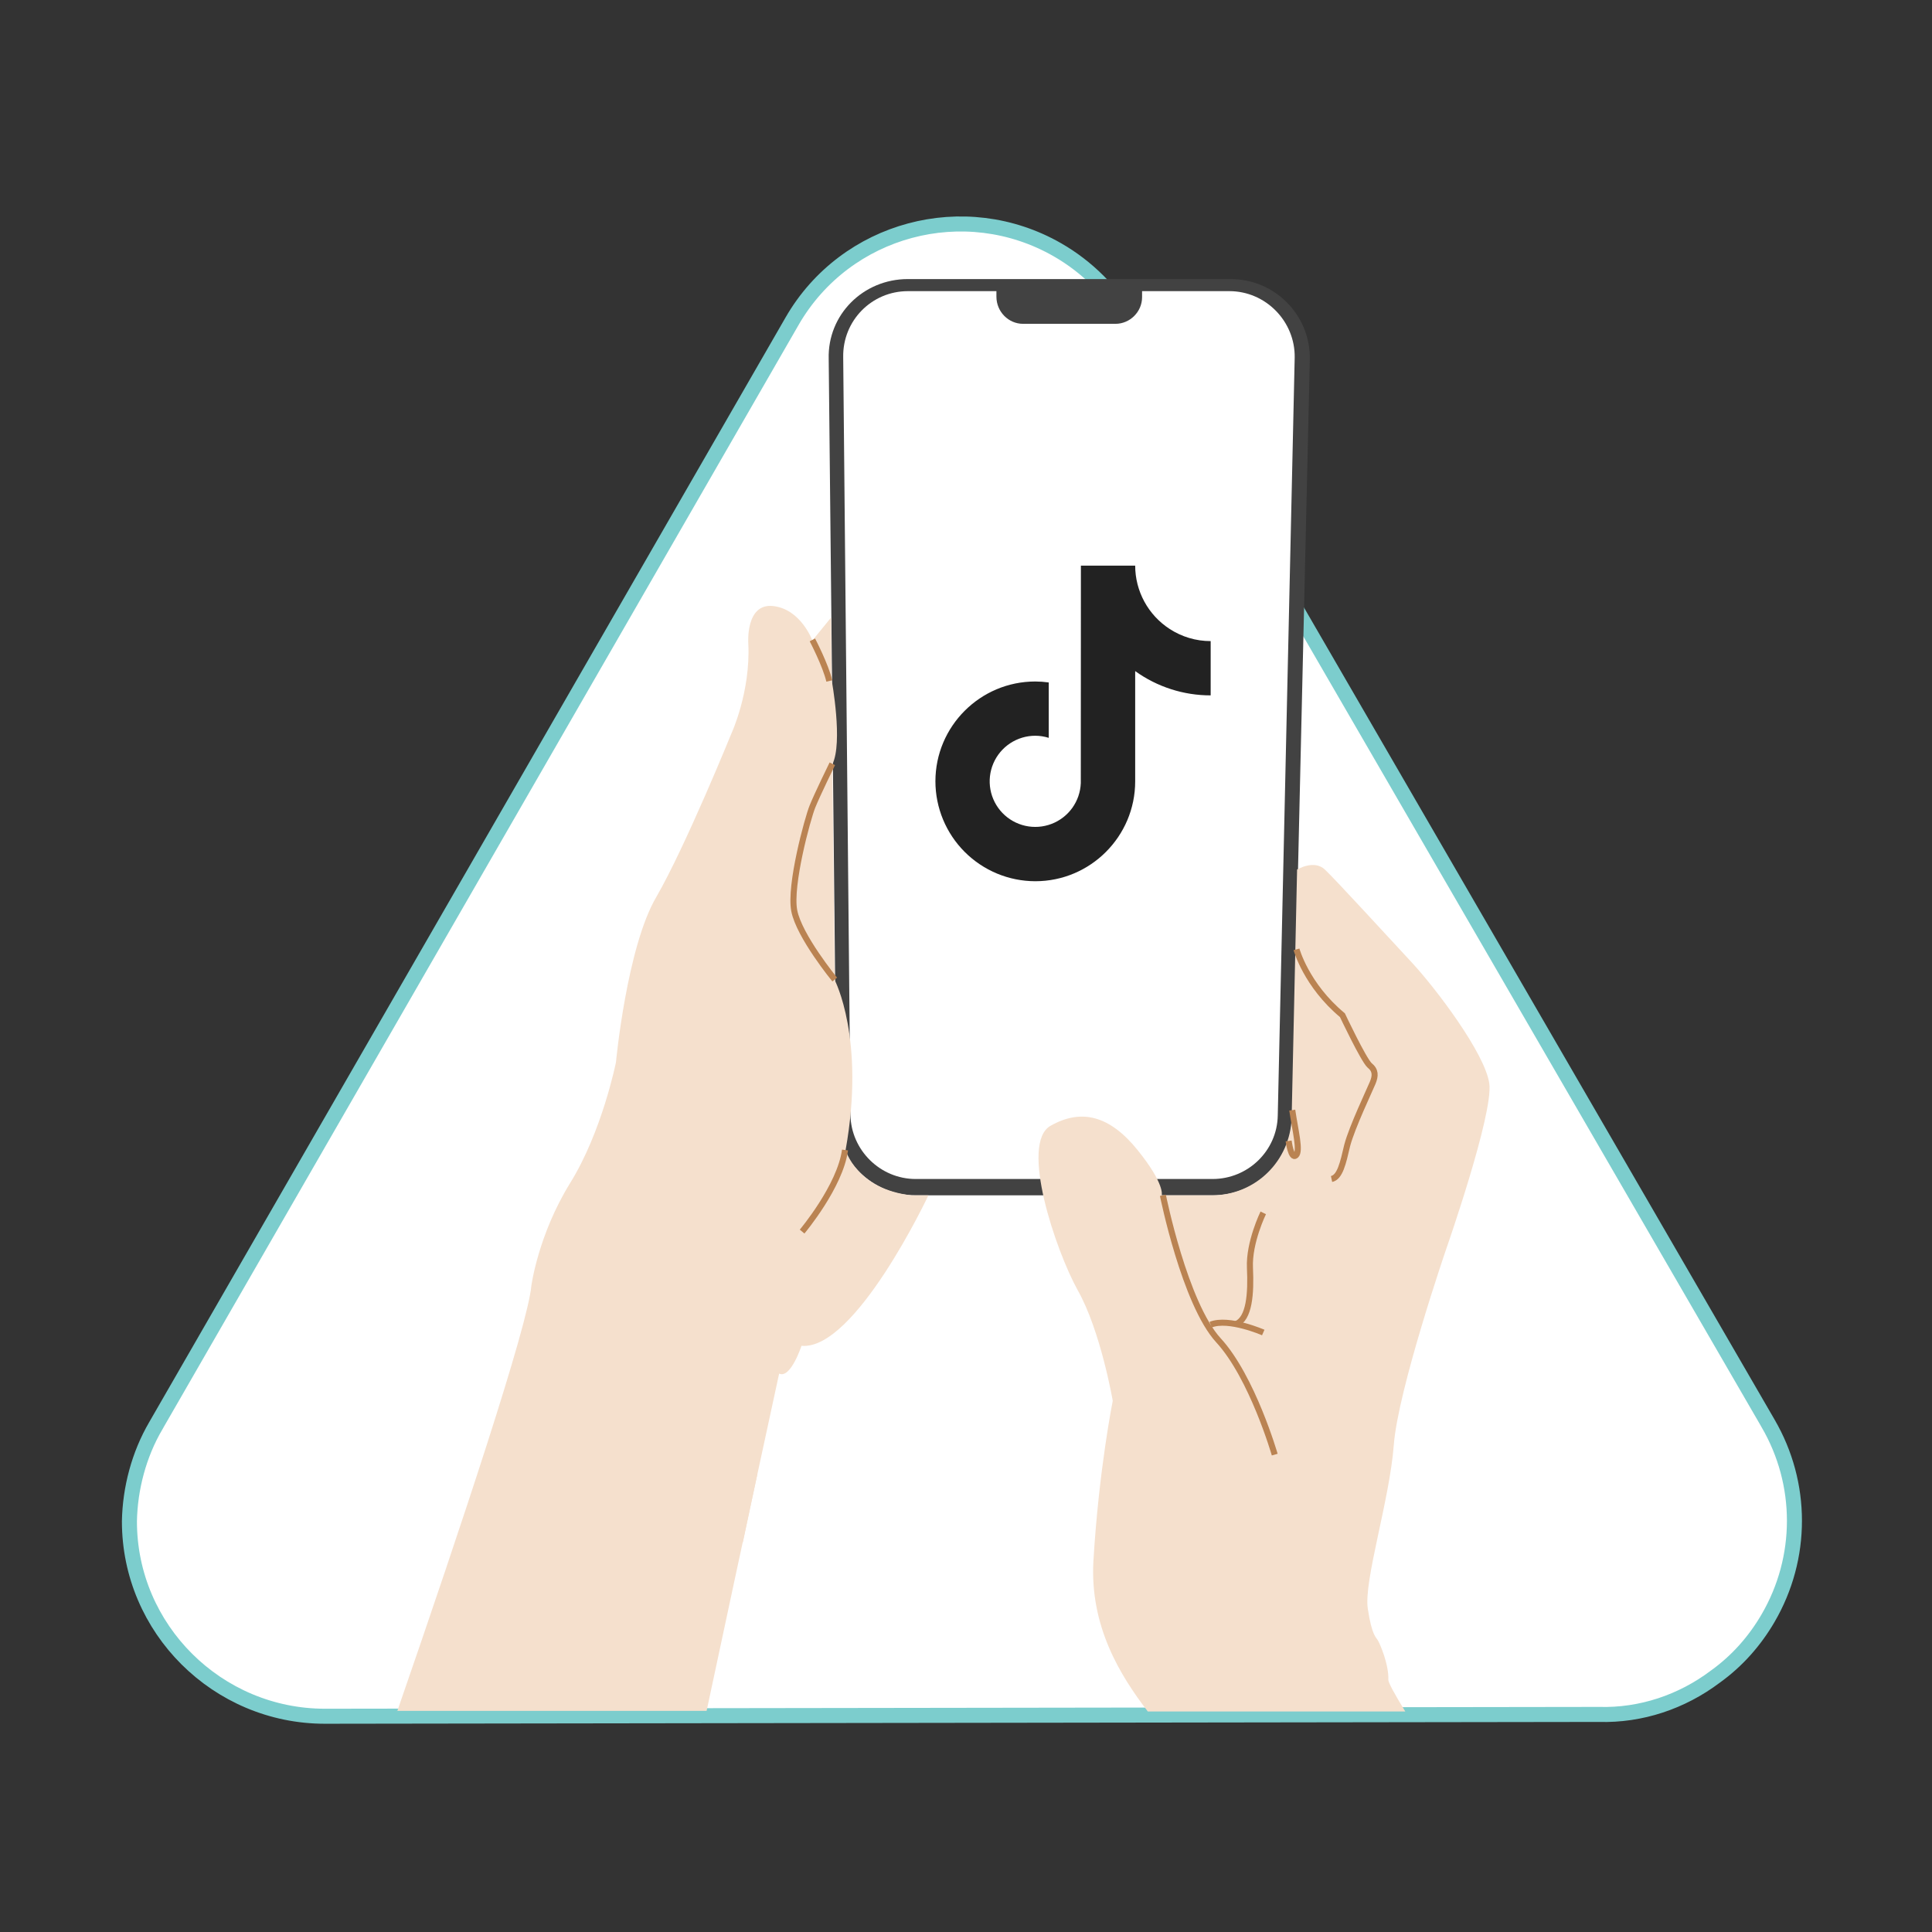 <svg width="180" height="180" viewBox="0 0 180 180" fill="none" xmlns="http://www.w3.org/2000/svg">
<rect x="0" y="0" width="180" height="180" fill="#333333" stroke="none"/>
<g clip-path="url(#clip0_2390_9026)">
<path d="M73.811 29.898L73.811 29.899L14.519 132.828C14.519 132.829 14.518 132.83 14.518 132.831C12.933 135.532 12.116 138.691 12.058 141.728H12.058V141.742C12.058 151.76 20.258 159.898 30.27 159.898H30.271L148.962 159.729C152.895 159.844 156.703 158.552 159.804 156.215C161.858 154.745 163.497 152.869 164.724 150.766C168.004 145.143 168.004 138.229 164.724 132.606C164.724 132.605 164.724 132.605 164.724 132.605L105.205 29.897L105.201 29.89C103.565 27.144 101.283 24.861 98.529 23.278L98.529 23.278C89.861 18.3 78.791 21.286 73.811 29.898Z" fill="white" stroke="#7CCDCD" stroke-width="1.4" stroke-miterlimit="10"/>
<path d="M84.585 26H114.654C118.821 26 122.143 29.435 122.031 33.545L120.398 104.158C120.285 108.156 117.019 111.366 113.021 111.366H85.317C81.262 111.366 77.94 108.1 77.94 104.046L77.208 33.433C77.095 29.322 80.418 26 84.585 26Z" fill="#424242"/>
<path d="M84.585 27.126H114.542C117.92 27.126 120.679 29.942 120.623 33.32L119.046 103.933C118.99 107.199 116.287 109.845 112.965 109.845H85.317C81.994 109.845 79.291 107.142 79.235 103.876L78.559 33.264C78.503 29.885 81.206 27.126 84.585 27.126Z" fill="white"/>
<path d="M37.002 159.454C43.083 141.886 49.165 123.529 49.503 119.812C49.503 119.812 50.122 115.082 53.107 110.24C56.091 105.453 57.386 98.978 57.386 98.978C57.386 98.978 58.4 88.222 61.159 83.549C63.862 78.875 68.141 68.345 68.141 68.345C68.141 68.345 69.943 64.46 69.718 59.955C69.718 59.955 69.436 56.182 72.027 56.464C74.617 56.745 75.687 59.673 75.687 59.673L77.433 57.533L77.489 63.39C77.489 63.39 78.559 69.189 77.545 71.217L77.77 91.319C77.77 91.319 80.642 96.781 78.784 107.142C78.784 107.142 79.797 110.803 84.922 111.366H86.498C86.498 111.366 79.685 125.837 74.673 125.387C74.673 125.387 73.66 128.484 72.59 127.977C72.59 127.977 69.324 143.012 65.833 159.398H37.002V159.454Z" fill="#F5E0CD"/>
<path d="M75.688 59.617C75.688 59.617 76.926 61.982 77.264 63.446" stroke="#BA8352" stroke-width="0.563" stroke-miterlimit="10"/>
<path d="M77.545 71.16C77.545 71.16 76.137 74.032 75.687 75.158C75.236 76.285 73.547 82.479 73.998 84.844C74.448 87.209 77.77 91.263 77.77 91.263" stroke="#BA8352" stroke-width="0.563" stroke-miterlimit="10"/>
<path d="M74.731 114.744C74.731 114.744 78.278 110.521 78.728 107.143" stroke="#BA8352" stroke-width="0.563" stroke-miterlimit="10"/>
<path d="M130.927 159.454C129.913 157.821 129.35 156.751 129.35 156.526C129.406 155.062 128.561 153.148 128.393 152.866C128.224 152.528 127.829 152.472 127.435 149.882C127.041 147.291 129.462 139.802 129.857 134.622C130.251 129.441 134.756 116.321 134.756 116.321C134.756 116.321 139.148 103.764 138.754 100.948C138.359 98.133 133.742 92.051 131.546 89.686C129.35 87.321 124.451 81.972 123.437 81.015C122.424 80.057 120.847 81.015 120.847 81.015L120.34 104.102C120.228 108.156 116.962 111.366 112.907 111.366H108.234C108.234 111.366 108.571 110.352 105.981 107.142C103.391 103.933 100.744 103.257 97.873 104.89C95.001 106.523 98.323 116.434 100.407 120.206C102.546 123.979 103.672 130.511 103.672 130.511C103.672 130.511 102.377 136.93 101.871 145.433C101.533 151.515 104.348 156.076 106.938 159.454H130.927Z" fill="#F5E0CD"/>
<path d="M120.791 88.448C120.791 88.448 121.692 91.77 125.071 94.585C125.071 94.585 127.041 98.752 127.605 99.259C128.168 99.71 128.168 100.216 127.886 100.892C127.605 101.568 125.972 105.003 125.521 106.692C125.127 108.381 124.845 109.676 124.057 109.845" stroke="#BA8352" stroke-width="0.563" stroke-miterlimit="10"/>
<path d="M117.694 112.999C117.694 112.999 116.343 115.758 116.455 118.123C116.568 120.544 116.399 122.853 115.16 123.36" stroke="#BA8352" stroke-width="0.563" stroke-miterlimit="10"/>
<path d="M117.694 124.148C117.694 124.148 114.484 122.74 112.795 123.416" stroke="#BA8352" stroke-width="0.563" stroke-miterlimit="10"/>
<path d="M118.763 135.523C118.763 135.523 116.68 128.315 113.526 124.88C110.373 121.445 108.346 111.366 108.346 111.366" stroke="#BA8352" stroke-width="0.563" stroke-miterlimit="10"/>
<path d="M120.059 106.298C120.059 106.298 120.284 108.043 120.734 107.649C121.185 107.255 120.678 105.341 120.396 103.426" stroke="#BA8352" stroke-width="0.563" stroke-miterlimit="10"/>
<path d="M92.834 27.636C92.834 29.044 93.96 30.17 95.312 30.17H103.927C105.278 30.17 106.405 29.044 106.405 27.692V26.622H92.834V27.636Z" fill="#424242"/>
<path d="M70.562 137.325L69.211 143.688L63.185 141.773L66.001 134.847L70.562 137.325Z" fill="#F5E0CD"/>
<path d="M108.965 58.592C107.983 57.953 107.175 57.08 106.616 56.051C106.057 55.022 105.763 53.869 105.762 52.697H100.705L100.696 72.957C100.664 73.79 100.388 74.594 99.903 75.271C99.417 75.948 98.743 76.467 97.964 76.763C97.185 77.06 96.337 77.121 95.524 76.939C94.711 76.756 93.969 76.339 93.392 75.739C92.814 75.138 92.426 74.381 92.276 73.562C92.125 72.742 92.219 71.897 92.546 71.13C92.872 70.364 93.417 69.71 94.112 69.251C94.807 68.792 95.622 68.547 96.456 68.548C96.881 68.549 97.304 68.616 97.709 68.744V63.583C97.294 63.525 96.875 63.495 96.456 63.493C91.325 63.493 87.15 67.666 87.15 72.797C87.154 75.264 88.136 77.629 89.881 79.373C91.625 81.118 93.99 82.099 96.457 82.102C101.588 82.102 105.762 77.929 105.762 72.797V62.524C107.811 63.998 110.271 64.79 112.795 64.787V59.73C111.435 59.732 110.104 59.336 108.965 58.592Z" fill="#222222"/>
</g>
<defs>
<clipPath id="clip0_2390_9026">
<rect width="180" height="180" fill="white"/>
</clipPath>
</defs>
</svg>
